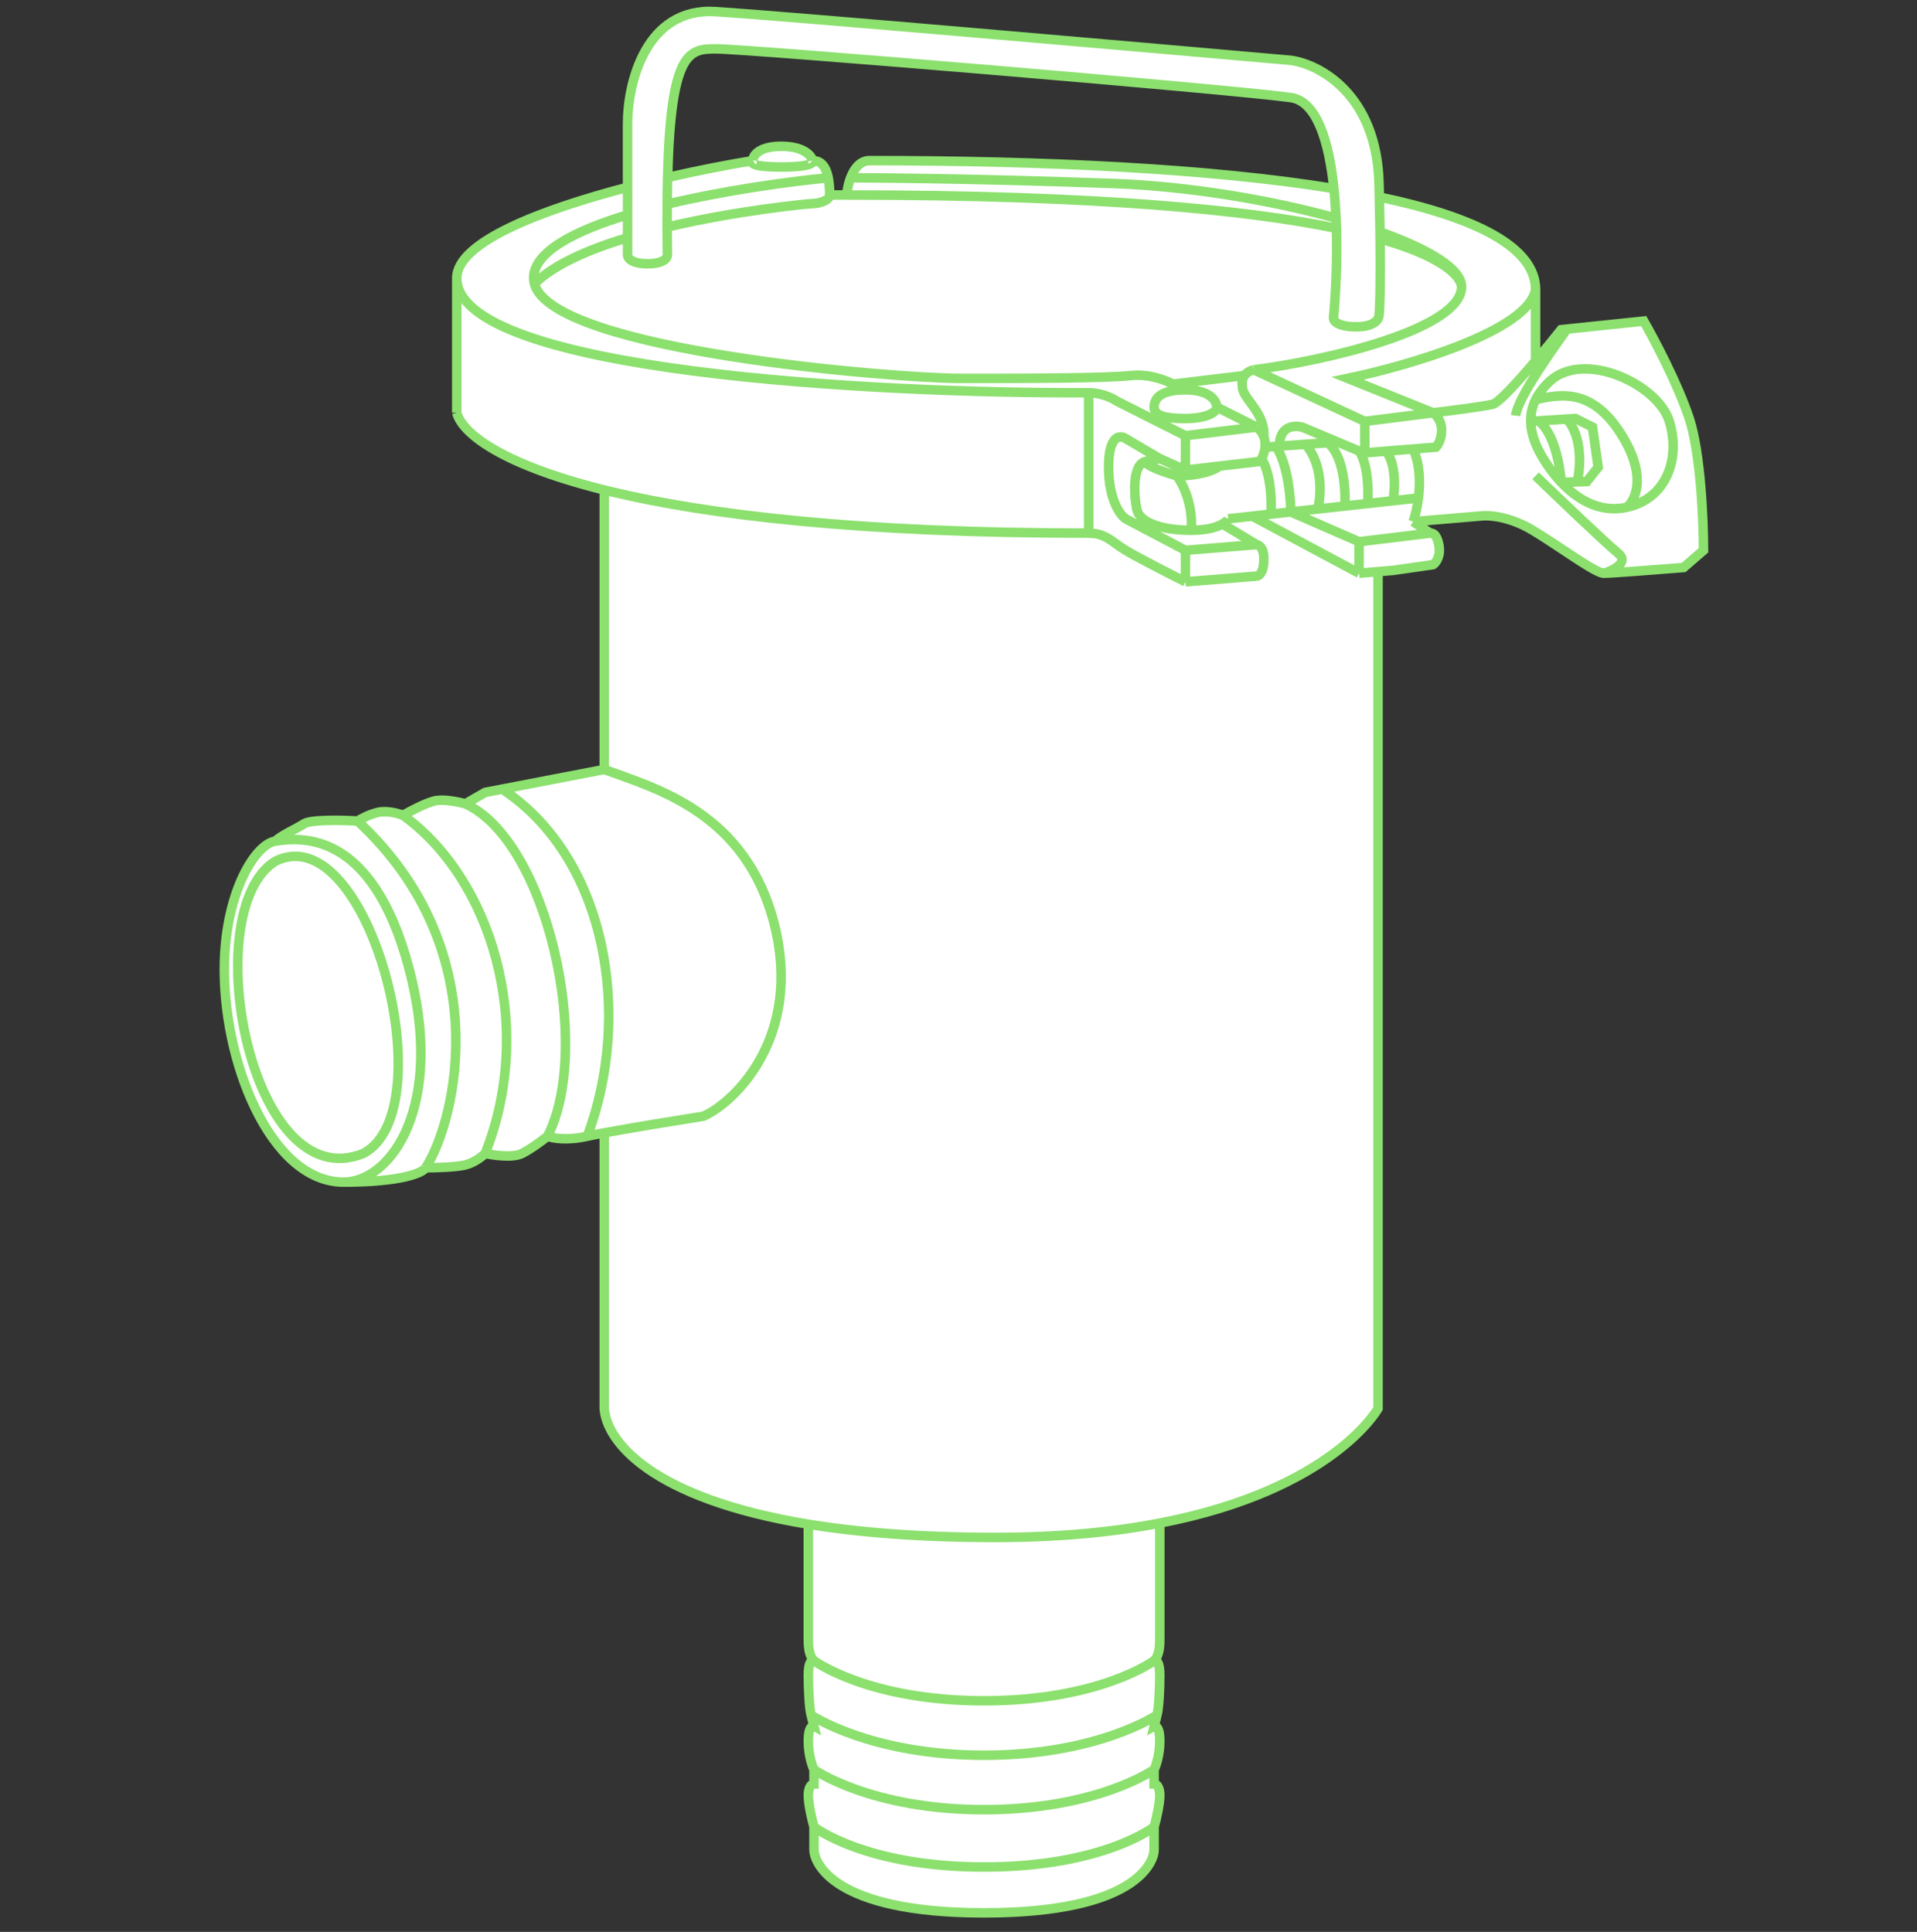 <?xml version="1.0" encoding="UTF-8"?> <svg xmlns="http://www.w3.org/2000/svg" width="126" height="127" viewBox="0 0 126 127" fill="none"><rect x="0" y="0" width="126" height="127" fill="#333333" stroke="none"/> <path d="M75.857 121.605C75.857 122.359 74.739 125.75 64.679 125.75C54.619 125.75 53.502 122.359 53.502 121.605V120.098C53.377 119.659 53.129 118.629 53.129 118.026C53.129 117.423 53.377 117.273 53.502 117.273V116.331C53.377 116.079 53.129 115.351 53.129 114.447C53.129 113.543 53.377 113.442 53.502 113.505L53.315 112.751C53.191 112.312 53.129 111.018 53.129 110.114C53.129 109.21 53.377 109.109 53.502 109.172C53.129 108.795 53.129 108.117 53.129 107.665V100.201C42.784 98.505 39.857 94.737 39.716 92.594V74.475C39.253 74.561 38.866 74.637 38.598 74.697C37.257 74.999 36.3 74.823 35.99 74.697C35.679 74.948 34.909 75.526 34.313 75.828C33.717 76.129 32.45 75.953 31.891 75.828C31.705 76.016 31.183 76.43 30.587 76.581C29.991 76.732 28.6 76.769 27.979 76.769C27.793 77.084 26.451 77.711 22.577 77.711C17.733 77.711 14.566 69.611 14.752 63.206C14.888 58.536 16.801 55.482 18.105 55.294C18.478 54.917 19.521 54.465 19.968 54.163C20.416 53.862 22.515 53.912 23.508 53.975C23.694 53.849 24.216 53.56 24.812 53.41C25.408 53.259 26.178 53.472 26.489 53.598C26.924 53.347 27.942 52.807 28.538 52.656C29.134 52.505 30.153 52.719 30.587 52.844L31.891 52.091L33.009 51.876L39.716 50.584V31.269L40.088 30.803L39.716 30.427L40.088 29.861L39.716 29.485L39.819 29.328L40.088 28.919L39.716 28.461L39.9 28.222L40.088 27.977L39.716 27.601L40.026 27.13L40.088 27.035L39.716 26.659L40.088 26.282L39.716 25.905L40.088 25.528L39.716 25.152L40.002 24.862L40.088 24.775L39.716 24.398L40.088 24.021L39.716 23.645L40.088 23.268L39.716 22.891L40.088 22.514C40.088 22.514 43.442 19.5 65.331 19.5C87.221 19.5 90.574 23.645 90.574 23.645L91.133 24.21L90.574 24.775L91.133 25.34L90.574 25.905L91.133 26.47L90.574 27.035L91.133 27.601L90.574 28.166L91.133 28.731L90.574 29.296L91.133 29.861L90.574 30.426L90.947 30.803L90.574 31.269V92.594C90.574 92.594 87.648 97.92 76.23 100.129V107.665C76.23 108.117 76.23 108.795 75.857 109.172C75.981 109.109 76.23 109.21 76.23 110.114C76.23 111.018 76.168 112.312 76.043 112.751L75.857 113.505C75.981 113.442 76.23 113.543 76.23 114.447C76.23 115.351 75.981 116.079 75.857 116.331V117.273C75.981 117.273 76.23 117.423 76.23 118.026C76.23 118.629 75.981 119.659 75.857 120.098V121.605Z" fill="white"></path> <path d="M75.857 120.098C75.857 120.35 75.857 121.003 75.857 121.606C75.857 122.359 74.739 125.75 64.679 125.75C54.619 125.75 53.502 122.359 53.502 121.606V120.098M75.857 120.098C75.981 119.659 76.23 118.629 76.23 118.026C76.23 117.423 75.981 117.273 75.857 117.273V116.331M75.857 120.098C75.857 120.098 72.504 122.736 64.679 122.736C56.855 122.736 53.502 120.098 53.502 120.098M75.857 116.331C75.981 116.079 76.23 115.351 76.23 114.447C76.23 113.543 75.981 113.442 75.857 113.505L76.043 112.751M75.857 116.331C75.857 116.331 72.131 118.968 64.679 118.968C57.227 118.968 53.502 116.331 53.502 116.331M76.043 112.751C76.168 112.312 76.23 111.018 76.23 110.114C76.23 109.21 75.981 109.109 75.857 109.172M76.043 112.751C76.043 112.751 72.131 115.389 64.679 115.389C57.227 115.389 53.315 112.751 53.315 112.751M75.857 109.172C76.23 108.795 76.23 108.117 76.23 107.665V100.129M75.857 109.172C75.857 109.172 72.317 111.809 64.679 111.809C57.041 111.809 53.502 109.172 53.502 109.172M39.716 31.269V50.584M39.716 31.269L40.088 30.803L39.716 30.427M39.716 31.269C42.821 32.244 52.533 34.194 66.542 34.194C80.552 34.194 88.401 32.244 90.574 31.269M39.716 50.584C43.131 51.84 49.031 53.41 50.894 60.757C52.756 68.104 48.347 72.437 46.236 73.379C44.646 73.63 41.569 74.13 39.716 74.475M39.716 50.584L33.009 51.876M30.587 52.844L31.891 52.091L33.009 51.876M30.587 52.844C30.153 52.719 29.134 52.505 28.538 52.656C27.942 52.807 26.924 53.347 26.489 53.598M30.587 52.844C35.99 55.294 38.971 68.857 35.99 74.697M26.489 53.598C26.178 53.472 25.408 53.259 24.812 53.41C24.216 53.56 23.694 53.849 23.508 53.975M26.489 53.598C32.264 57.742 35.245 67.35 31.891 75.828M23.508 53.975C22.515 53.912 20.416 53.862 19.968 54.163C19.521 54.465 18.478 54.917 18.105 55.294M23.508 53.975C32.636 62.452 30.028 73.567 27.979 76.769M18.105 55.294C16.801 55.482 14.888 58.536 14.752 63.206C14.566 69.611 17.733 77.711 22.577 77.711M18.105 55.294C19.782 55.051 24.439 54.54 26.861 63.583C29.283 72.625 25.744 77.711 22.577 77.711M22.577 77.711C26.451 77.711 27.793 77.084 27.979 76.769M27.979 76.769C28.6 76.769 29.991 76.732 30.587 76.581C31.183 76.43 31.705 76.016 31.891 75.828M31.891 75.828C32.45 75.953 33.717 76.129 34.313 75.828C34.909 75.526 35.679 74.948 35.99 74.697M35.99 74.697C36.3 74.823 37.257 74.999 38.598 74.697M38.598 74.697C41.579 66.785 39.902 56.424 33.009 51.876M38.598 74.697C38.866 74.637 39.253 74.561 39.716 74.475M39.716 74.475V92.594C39.857 94.737 42.784 98.505 53.129 100.201M76.23 100.129C73.242 100.707 69.674 101.071 65.424 101.071C60.473 101.071 56.425 100.741 53.129 100.201M76.23 100.129C87.648 97.92 90.574 92.594 90.574 92.594V31.269M53.502 120.098C53.377 119.659 53.129 118.629 53.129 118.026C53.129 117.423 53.377 117.273 53.502 117.273V116.331M53.502 116.331C53.377 116.079 53.129 115.351 53.129 114.447C53.129 113.543 53.377 113.442 53.502 113.505L53.315 112.751M53.315 112.751C53.191 112.312 53.129 111.018 53.129 110.114C53.129 109.21 53.377 109.109 53.502 109.172M53.502 109.172C53.129 108.795 53.129 108.117 53.129 107.665V100.201M90.574 31.269L90.947 30.803L90.574 30.426M39.716 30.427L40.088 29.861L39.716 29.485L40.088 28.919L39.716 28.461L40.088 27.977L39.716 27.601L40.088 27.035L39.716 26.659L40.088 26.282L39.716 25.905M39.716 30.427C42.821 31.401 52.533 33.352 66.542 33.352C80.552 33.352 88.401 31.401 90.574 30.426M39.716 25.905L40.088 25.528L39.716 25.152L40.088 24.775L39.716 24.398L40.088 24.021L39.716 23.645M39.716 25.905C42.821 26.88 52.533 28.83 66.542 28.83C80.552 28.83 88.401 26.88 90.574 25.905M39.716 23.645L40.088 23.268L39.716 22.891L40.088 22.514C40.088 22.514 43.442 19.5 65.331 19.5C87.221 19.5 90.574 23.645 90.574 23.645M39.716 23.645C40.067 23.755 40.503 23.878 41.02 24.009M90.574 23.645L91.133 24.21L90.574 24.775M90.574 23.645C88.401 24.62 80.552 26.57 66.542 26.57C54.118 26.57 45.073 25.036 41.02 24.009M90.574 24.775L91.133 25.34L90.574 25.905M90.574 24.775C88.401 25.75 80.552 27.7 66.542 27.7C52.533 27.7 42.821 25.75 39.716 24.775M90.574 25.905L91.133 26.47L90.574 27.035M90.574 27.035L91.133 27.601L90.574 28.166M90.574 27.035C88.401 28.011 80.552 29.961 66.542 29.961C52.533 29.961 42.821 28.011 39.716 27.035M90.574 28.166L91.133 28.731L90.574 29.296M90.574 28.166C88.401 29.141 80.552 31.091 66.542 31.091C52.533 31.091 42.821 29.141 39.716 28.166M90.574 29.296L91.133 29.861L90.574 30.426M90.574 29.296C88.401 30.271 80.552 32.221 66.542 32.221C52.533 32.221 42.821 30.271 39.716 29.296M41.02 24.009V23.079C41.02 23.079 43.442 20.63 65.331 20.63C79.279 20.63 85.701 22.313 88.525 23.534V24.21M18.105 56.612C24.244 53.598 29.283 73.002 23.881 75.828C16.429 78.842 12.889 59.815 18.105 56.612Z" stroke="#8CE06E" stroke-width="0.625"></path> <path fill-rule="evenodd" clip-rule="evenodd" d="M89.329 37.685L91.575 37.496L94.194 37.12C94.381 36.994 94.718 36.555 94.568 35.801C94.418 35.048 94.132 35.048 94.007 35.048L92.884 34.294L97.374 33.917C97.873 33.855 99.245 33.955 100.742 34.859C101.405 35.26 102.114 35.731 102.78 36.173C103.992 36.978 105.057 37.685 105.419 37.685C105.868 37.685 109.098 37.434 110.658 37.308L111.967 36.178C111.967 34.231 111.78 29.773 111.032 27.512C110.283 25.252 108.724 22.301 108.038 21.108L102.987 21.634L102.613 21.673C102.174 22.225 101.563 22.975 100.929 23.723V19.035C100.929 16.249 96.998 14.282 90.66 12.95C90.654 12.664 90.647 12.37 90.639 12.066C90.49 6.188 86.71 4.216 84.839 3.965C74.175 3.023 51.688 1.064 47.048 0.763C42.408 0.461 41.248 5.535 41.248 8.11V12.311C35.586 13.792 30.023 15.913 30.023 18.282V27.136C30.382 28.516 33.093 30.62 40.125 32.311C46.527 33.85 56.508 35.048 71.556 35.048C72.378 35.048 72.799 35.35 73.332 35.734C73.527 35.875 73.738 36.026 73.988 36.178C74.737 36.63 76.919 37.748 77.917 38.25L82.594 37.873C82.753 37.873 83.07 37.647 83.07 36.743C83.07 35.839 82.594 35.801 82.594 35.801L80.349 34.445C80.561 34.323 80.678 34.198 80.724 34.106L82.312 33.932L89.329 37.685ZM55.654 12.819H54.531C54.531 12.357 54.498 11.986 54.438 11.689C54.256 10.773 53.832 10.559 53.409 10.559C53.346 10.245 52.847 9.617 51.351 9.617C49.854 9.617 49.48 10.245 49.48 10.559C47.903 10.818 45.944 11.194 43.88 11.666C44.084 3.349 45.294 3.212 47.048 3.212C49.106 3.212 80.724 5.849 84.839 6.414C86.541 6.648 87.35 9.273 87.674 12.396C79.606 11.077 68.659 10.559 57.15 10.559C56.103 10.559 55.716 12.066 55.654 12.819Z" fill="white"></path> <path d="M94.007 35.048C94.132 35.048 94.418 35.048 94.568 35.801C94.718 36.555 94.381 36.994 94.194 37.12L91.575 37.496L89.329 37.685M94.007 35.048L92.884 34.294M94.007 35.048L89.329 35.613M92.884 34.294L97.374 33.917C97.873 33.855 99.245 33.955 100.742 34.859C101.405 35.26 102.114 35.731 102.78 36.173C103.992 36.978 105.057 37.685 105.419 37.685M92.884 34.294C93.007 33.942 93.15 33.385 93.231 32.736M105.419 37.685C105.868 37.685 109.098 37.434 110.658 37.308L111.967 36.178C111.967 34.231 111.78 29.773 111.032 27.512C110.283 25.252 108.724 22.301 108.038 21.108L102.987 21.634M105.419 37.685C106.043 37.496 107.103 36.969 106.355 36.366C105.606 35.763 102.426 32.724 100.929 31.28M94.194 27.136C95.254 27.01 97.524 26.721 98.123 26.571C98.511 26.473 99.759 25.102 100.929 23.723M94.194 27.136C94.381 27.261 94.755 27.663 94.755 28.266C94.755 28.869 94.506 29.271 94.381 29.396L92.884 29.517M94.194 27.136L89.704 27.701M94.194 27.136L88.581 24.875C92.51 24.059 100.48 21.748 100.929 19.035M89.704 27.701V29.773L91.103 29.66M89.704 27.701L82.407 24.31M100.929 19.035V23.723M100.929 19.035C100.929 16.249 96.998 14.282 90.66 12.95M100.929 23.723C101.563 22.975 102.174 22.225 102.613 21.673L102.987 21.634M106.916 33.352C109.535 32.787 110.47 30.15 109.722 27.701C108.974 25.252 104.109 22.991 101.864 25.064C101.429 25.466 101.127 25.875 100.929 26.281M106.916 33.352C107.477 32.913 108.225 31.393 106.729 28.831C104.858 25.629 102.8 25.817 100.929 26.281M106.916 33.352C105.063 33.752 103.584 32.737 102.613 31.709M100.929 26.281C100.106 27.97 101.074 29.616 101.677 30.526C101.896 30.857 102.211 31.284 102.613 31.709M100.555 27.701L101.116 27.666M102.613 31.709C102.55 30.687 102.164 28.447 101.116 27.666M102.613 31.709L103.666 31.677M89.329 37.685L82.312 33.932L80.724 34.106M89.329 37.685V35.613M89.329 35.613L84.839 33.655C84.839 32.738 84.652 30.602 83.904 29.396M80.724 34.106C80.678 34.198 80.561 34.323 80.349 34.445M80.724 34.106L83.53 33.798M78.291 34.859C76.233 34.859 74.924 34.294 74.737 33.541C74.55 32.787 74.362 30.526 75.298 30.338M78.291 34.859C78.441 33.202 77.73 31.782 77.356 31.28M78.291 34.859C79.335 34.859 79.983 34.657 80.349 34.445M75.298 30.338L76.233 30.15M75.298 30.338C75.298 30.64 76.67 31.092 77.356 31.28M76.233 30.15L77.917 30.903M76.233 30.15L73.988 28.831C73.614 28.58 72.866 28.605 72.866 30.715C72.866 32.825 73.614 33.855 73.988 34.106L77.917 36.178M77.917 30.903L80.162 30.642M77.917 30.903V28.643M77.356 31.28C77.98 31.294 79.414 31.187 80.162 30.642M80.162 30.642L82.781 30.338C82.819 30.3 82.869 30.237 82.919 30.15M82.594 28.078L77.917 28.643M82.594 28.078C82.725 28.166 82.948 28.389 83.07 28.722M82.594 28.078L79.975 26.759M77.917 28.643L73.427 26.382C72.866 26.006 72.118 25.817 71.556 25.817M89.704 29.806L89.329 29.649M84.091 29.33C84.091 27.974 85.089 27.952 85.588 28.078L87.923 29.058M83.156 29.396L85.811 29.208M87.923 29.058L87.272 29.104M87.923 29.058L89.329 29.649M83.07 28.722C83.122 28.865 83.156 29.027 83.156 29.208C83.156 29.344 83.143 29.47 83.122 29.585C83.078 29.824 82.997 30.015 82.919 30.15M83.07 28.722C83.171 27.106 81.659 26.194 81.659 25.44C81.622 25.216 81.629 24.925 81.798 24.687M82.407 24.31C86.96 23.745 96.065 21.673 96.065 18.847M82.407 24.31C82.104 24.386 81.914 24.524 81.798 24.687M96.065 18.847C96.065 17.681 93.932 16.388 90.704 15.243M96.065 18.847C96.065 18.847 96.164 17.252 90.71 15.703M92.884 29.517C93.337 30.533 93.356 31.742 93.231 32.736M92.884 29.517L91.103 29.66M93.231 32.736L91.561 32.919M102.987 21.634C102.052 22.965 99.769 26.119 99.619 27.324M55.909 11.689C55.909 11.689 62.95 11.689 73.24 12.066C78.119 12.244 83.502 13.143 87.815 14.339M55.654 12.819H54.531M55.654 12.819C55.716 12.066 56.103 10.559 57.15 10.559C68.659 10.559 79.606 11.077 87.674 12.396M55.654 12.819C72.292 12.819 82.081 13.822 87.839 15.01M54.531 12.819C54.531 12.357 54.498 11.986 54.438 11.689M54.531 12.819C54.531 13.196 53.783 13.384 53.409 13.384C53.194 13.384 48.539 13.816 43.85 14.928M53.409 10.559C53.346 10.245 52.847 9.617 51.351 9.617C49.854 9.617 49.48 10.245 49.48 10.559M53.409 10.559C53.832 10.559 54.256 10.773 54.438 11.689M53.409 10.559C53.409 10.559 53.758 10.977 51.351 10.977C48.943 10.977 49.48 10.559 49.48 10.559M49.48 10.559C47.903 10.818 45.944 11.194 43.88 11.666M30.023 18.282C30.023 21.899 30.023 25.692 30.023 27.136M30.023 18.282C30.023 24.461 57.712 25.88 71.556 25.817M30.023 18.282C30.023 15.913 35.586 13.792 41.248 12.311M30.023 18.282V27.136M30.023 27.136C30.382 28.516 33.093 30.62 40.125 32.311C46.527 33.85 56.508 35.048 71.556 35.048M71.556 35.048V25.817M71.556 35.048C72.378 35.048 72.799 35.35 73.332 35.734C73.527 35.875 73.738 36.026 73.988 36.178C74.737 36.63 76.919 37.748 77.917 38.25M77.917 38.25L82.594 37.873C82.753 37.873 83.07 37.647 83.07 36.743C83.07 35.839 82.594 35.801 82.594 35.801M77.917 38.25V36.178M82.594 35.801L80.349 34.445M82.594 35.801L77.917 36.178M79.975 26.759C79.975 26.382 79.564 25.629 77.917 25.629C77.853 25.629 77.791 25.63 77.73 25.631M79.975 26.759C79.975 27.136 79.227 27.512 77.917 27.512C76.57 27.512 75.859 27.324 75.859 26.759C75.859 26.216 76.239 25.673 77.73 25.631M77.73 25.631C77.587 25.523 77.373 25.387 77.105 25.252M54.438 11.689C51.607 11.964 47.534 12.542 43.853 13.421M35.126 18.659C36.348 23.092 58.951 24.875 63.137 24.875C67.44 24.875 72.492 24.875 74.362 24.687C75.431 24.579 76.436 24.914 77.105 25.252M35.126 18.659C35.092 18.535 35.074 18.41 35.074 18.282C35.074 16.571 37.737 15.184 41.248 14.12M35.126 18.659C36.402 17.39 38.701 16.393 41.248 15.623M81.798 24.687L77.105 25.252M87.674 12.396C87.35 9.273 86.541 6.648 84.839 6.414C80.724 5.849 49.106 3.212 47.048 3.212C45.294 3.212 44.084 3.349 43.88 11.666M87.674 12.396C87.74 13.029 87.786 13.682 87.815 14.339M90.66 12.95C90.654 12.664 90.647 12.37 90.639 12.066C90.49 6.188 86.71 4.216 84.839 3.965C74.175 3.023 51.688 1.064 47.048 0.763C42.408 0.461 41.248 5.535 41.248 8.11V12.311M90.66 12.95C90.68 13.793 90.694 14.556 90.704 15.243M87.815 14.339C87.825 14.563 87.833 14.787 87.839 15.01M87.839 15.01C87.9 17.171 87.796 19.325 87.646 20.919C87.646 21.108 87.945 21.484 89.142 21.484C90.34 21.484 90.639 20.982 90.639 20.731C90.687 20.397 90.748 18.958 90.71 15.703M90.704 15.243C90.706 15.4 90.708 15.554 90.71 15.703M41.248 12.311V14.12M43.88 11.666C43.867 12.215 43.857 12.799 43.853 13.421M43.853 13.421C43.849 13.9 43.849 14.402 43.85 14.928M41.248 14.12V15.623M41.248 15.623V16.775C41.248 16.963 41.51 17.34 42.558 17.34C43.605 17.34 43.867 16.963 43.867 16.775C43.858 16.129 43.853 15.514 43.85 14.928M82.919 30.15C83.557 31.205 83.592 33.022 83.53 33.798M83.53 33.798L86.612 33.461M85.811 29.208C86.98 30.564 86.832 32.608 86.612 33.461M85.811 29.208L87.272 29.104M86.612 33.461L88.394 33.266M87.272 29.104C88.319 29.941 88.457 32.227 88.394 33.266M88.394 33.266L89.891 33.102M89.329 29.649C89.928 30.502 89.953 32.306 89.891 33.102M89.891 33.102L91.561 32.919M91.103 29.66C91.78 30.504 91.69 32.184 91.561 32.919M101.116 27.666L102.987 27.548M102.987 27.548L103.548 27.512L104.671 28.078L105.045 30.715L104.297 31.657L103.666 31.677M102.987 27.548C104.035 28.725 103.876 30.791 103.666 31.677" stroke="#8CE06E" stroke-width="0.625"></path> </svg> 